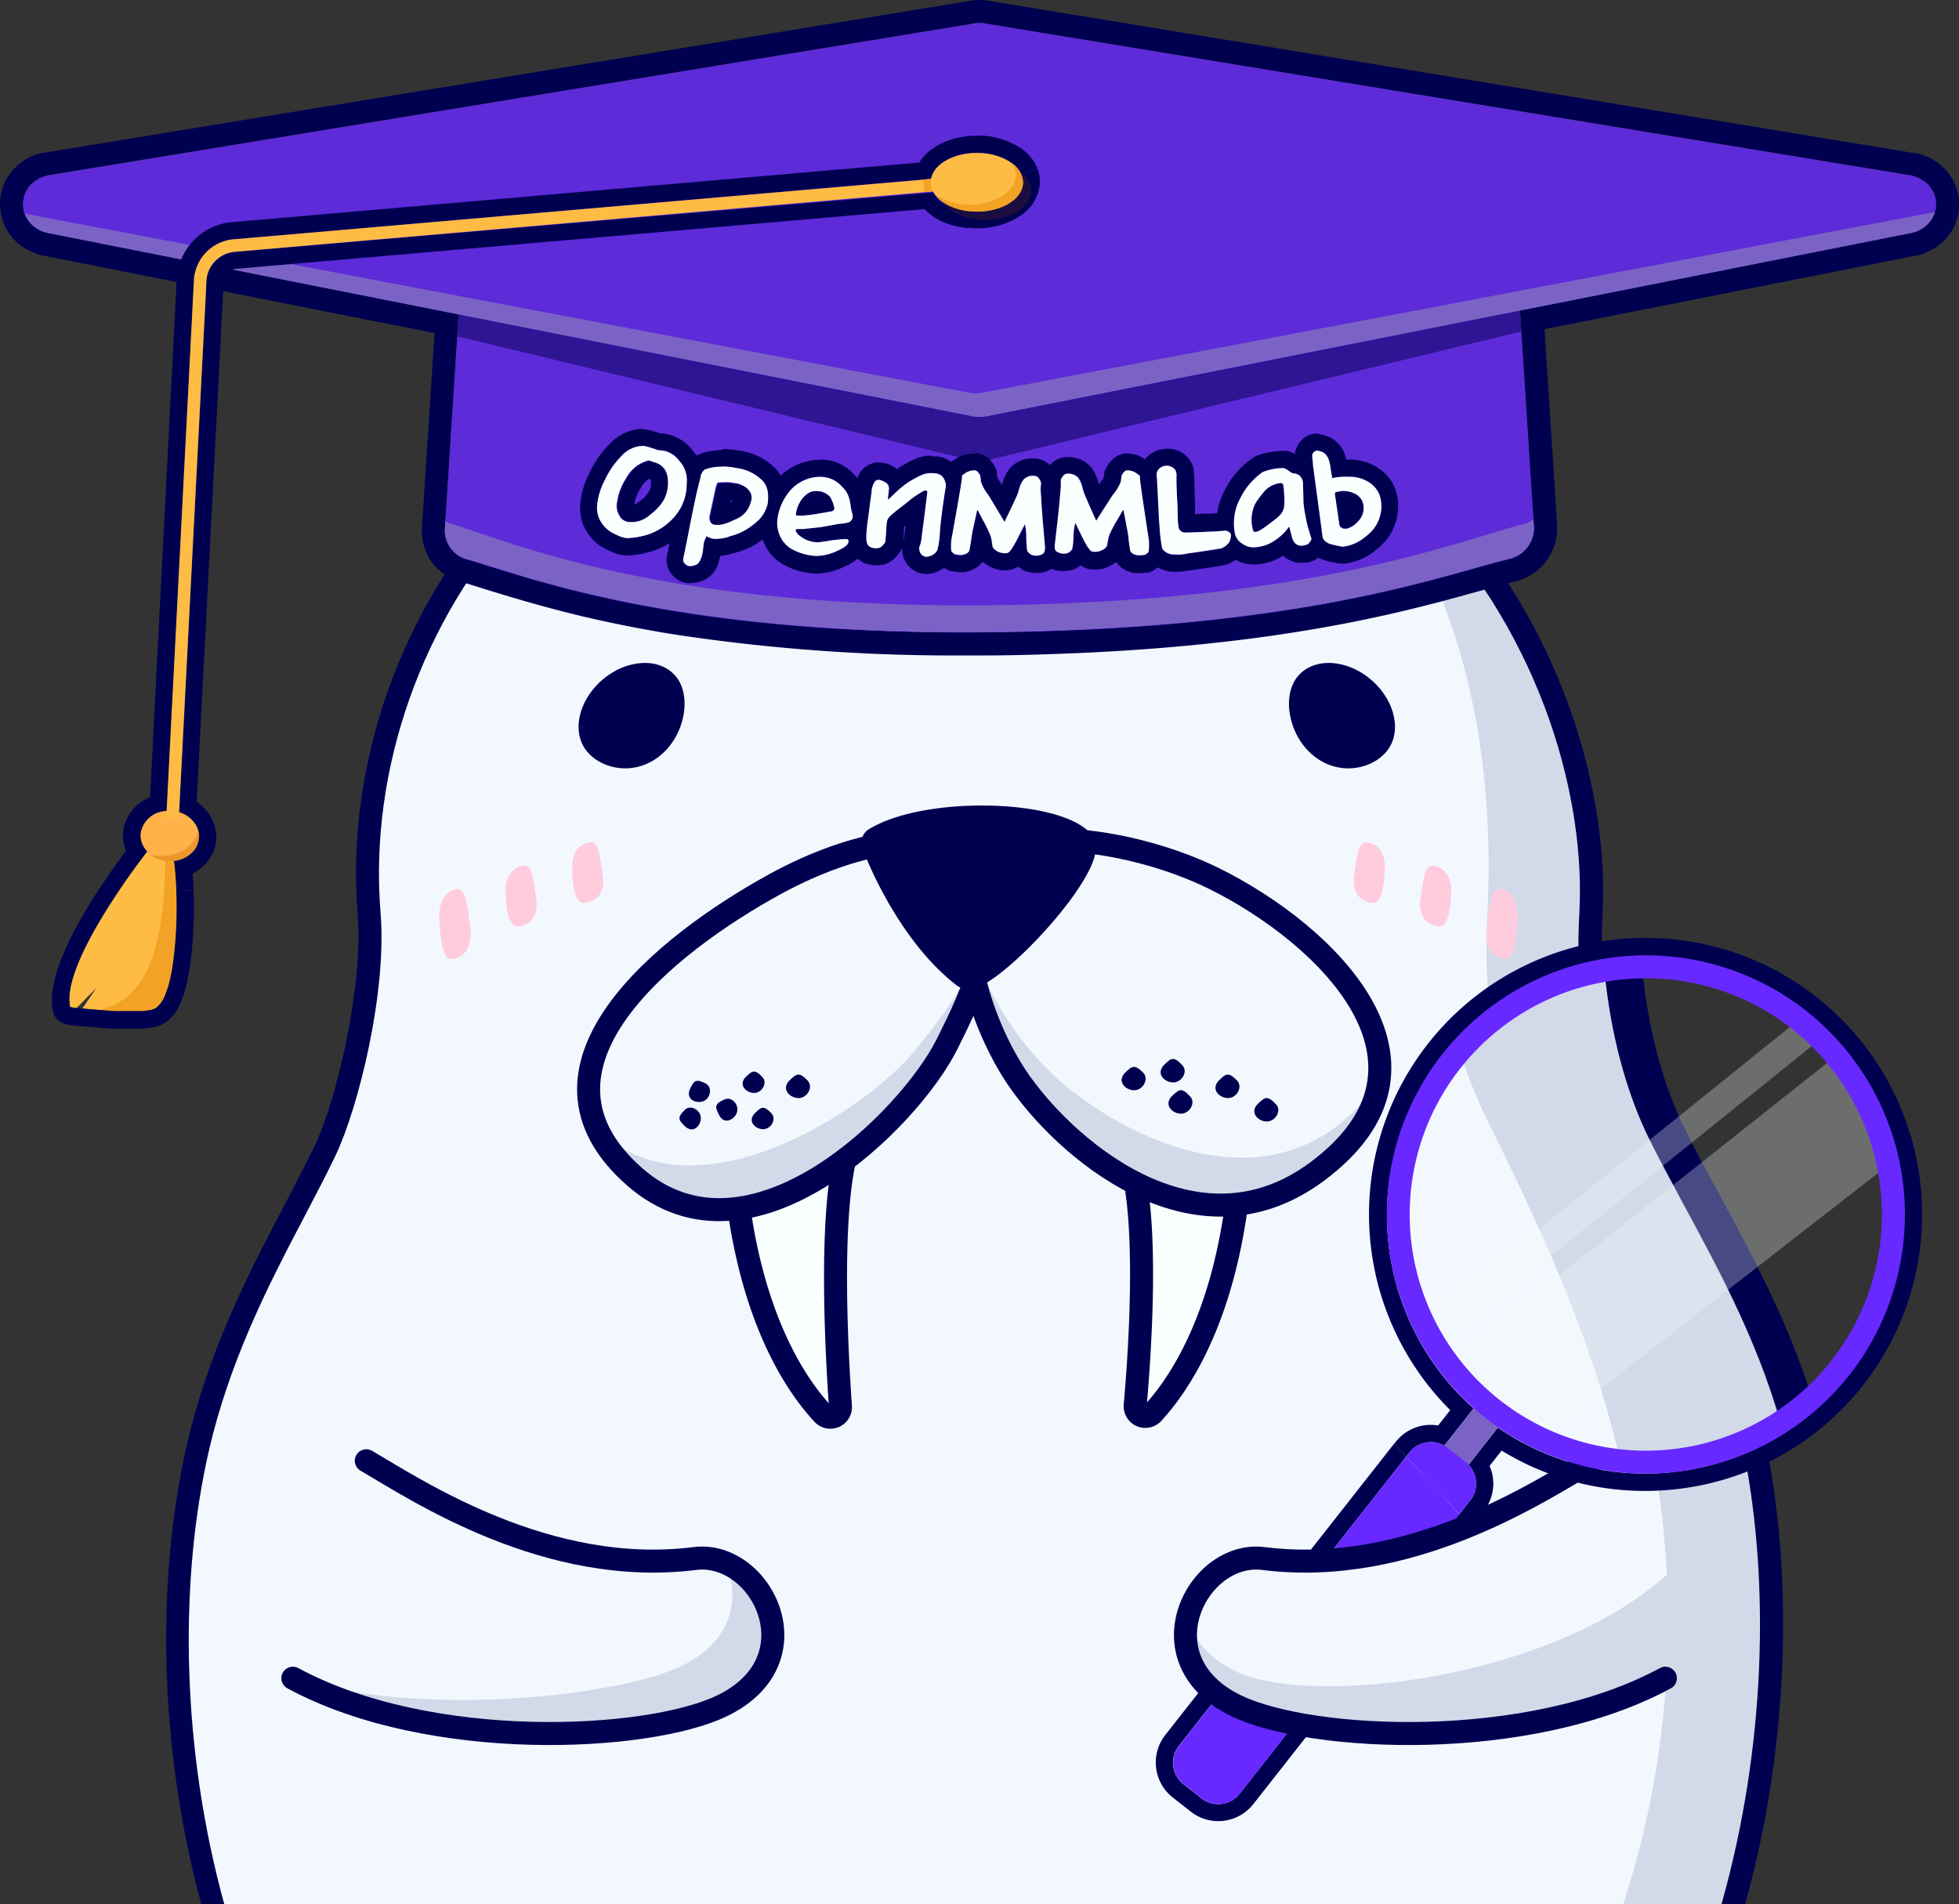<svg xmlns="http://www.w3.org/2000/svg" viewBox="0 0 340.61 331.12"><rect x="0" y="0" width="340.61" height="331.12" fill="#333333" stroke="none"/><defs><style>.cls-1{fill:#f3f8ff;}.cls-12,.cls-18,.cls-2{fill:#000051;}.cls-3{fill:#7b63c6;}.cls-4{fill:#6729ff;}.cls-18,.cls-5{opacity:0.5;}.cls-6{fill:#b2bcd3;}.cls-11,.cls-7{fill:none;stroke-width:4px;}.cls-11,.cls-12,.cls-7{stroke:#000051;stroke-linecap:round;}.cls-7{stroke-miterlimit:10;}.cls-8{fill:#f2f9f9;opacity:0.3;}.cls-9{fill:#fcd;}.cls-10{fill:#faffff;}.cls-11,.cls-12{stroke-linejoin:round;}.cls-12{stroke-width:3px;}.cls-13{fill:#ffbc45;}.cls-14{fill:#f2a325;}.cls-15{fill:#ffb14a;}.cls-16{fill:#ed962e;}.cls-17{fill:#5d2bd8;}.cls-19{fill:#1b0d3f;}</style></defs><g id="图层_2" data-name="图层 2"><g id="图层_5" data-name="图层 5"><path class="cls-1" d="M305.29,252.72c-4.13-21.25-15.44-38.56-21.92-52.31-4.5-9.57-7.71-24-6.76-41.79,2.18-40.63-31-103.33-106.22-103.33-78.73,0-109.73,60.09-106.22,103.46,1.11,13.67-4,33.7-7.64,41.31-6.87,14.32-17.87,31.32-22.63,53.86-4.64,22-4.38,50,3.06,77.2H301.37C309.11,303.55,309.63,275.06,305.29,252.72Z"/><path class="cls-2" d="M215.55,311.89a4.73,4.73,0,0,1-6.66.8l-3.13-2.46a4.75,4.75,0,0,1-.79-6.66l39.51-50.29L242.42,251l-39.81,50.68a7.74,7.74,0,0,0,1.3,10.87l3.13,2.46a7.75,7.75,0,0,0,10.87-1.3l37.87-48.21-2.06-2.23Z"/><polygon class="cls-3" points="247.25 256.29 245.33 258.74 249.56 262.07 250.95 260.3 247.25 256.29"/><path class="cls-4" d="M244.48,253.28,205,303.57a4.75,4.75,0,0,0,.79,6.66l3.13,2.46a4.74,4.74,0,0,0,6.66-.8l38.17-48.58Z"/><path class="cls-1" d="M276.8,254c-10,4.57-31.52,20.23-57.14,17-11.58-1.45-21.29,17.69-4.63,25.65,12.9,6.17,57.44,5.76,74.53-4.84C303.63,283.11,289.63,248.11,276.8,254Z"/><g class="cls-5"><path class="cls-6" d="M305.29,252.72c-4.13-21.25-15.44-38.56-21.92-52.31-4.5-9.57-7.71-24-6.76-41.79,1.75-32.68-19.35-79.63-66.83-96.76,42.42,17.13,50.58,64.08,48.83,96.76-.95,17.76,2.26,32.22,6.76,41.79,6.48,13.75,17.79,31.06,21.92,52.31a152,152,0,0,1,2.52,21.11c-20.72,18.55-62.26,22.84-74.78,16.85-5-2.4-7.64-5.82-8.54-9.39-1.31,5.39.68,11.64,8.54,15.39,12.9,6.17,57.44,5.76,74.53-4.84l.15-.11a155,155,0,0,1-7.5,39.39h19.16C309.11,303.55,309.63,275.06,305.29,252.72Z"/></g><path class="cls-2" d="M35.86,254.33c3.61-17.09,10.82-30.87,17.18-43,1.9-3.63,3.7-7.06,5.29-10.38,4-8.39,9-28.55,7.83-42.34-2-24.78,7.21-50.87,24.65-69.78,19-20.62,46.54-31.52,79.58-31.52,38.86,0,63.1,17,76.58,31.19,21.91,23.11,28.64,51.33,27.64,70-1.17,21.87,3.86,36.17,6.95,42.76,1.6,3.38,3.47,6.95,5.45,10.74,6.21,11.86,13.25,25.3,16.31,41.09,4.33,22.27,3.73,50.66-4,78h4.12c7.66-27.68,8.22-56.29,3.85-78.79-3.18-16.36-10.36-30.07-16.69-42.17-2-3.75-3.82-7.29-5.38-10.6-2.94-6.24-7.7-19.85-6.57-40.83,1-19.54-6-49-28.73-73-14-14.8-39.21-32.44-79.49-32.44-43.19,0-68.71,17.84-82.52,32.81C69.69,105.82,60.08,133,62.18,158.91c1,12.93-3.72,32.5-7.45,40.29-1.57,3.25-3.35,6.65-5.23,10.26C43,221.84,35.67,235.87,32,253.51c-4.65,22-4.42,50.2,3,77.61H39C31.55,304.06,31.26,276.12,35.86,254.33Z"/><path class="cls-1" d="M280.91,164.47a47,47,0,0,0-26.09,16.11,44.13,44.13,0,0,0-9.7,33.51,44.81,44.81,0,0,0,17.62,30.33,48.36,48.36,0,0,0,49.75,5.05c-5.43-21.16-17-38.63-23.86-52.71C284.75,188.8,281.72,177.79,280.91,164.47Z"/><g class="cls-5"><path class="cls-6" d="M280.91,164.47c-7.09,1.63-22.53,7.91-28.28,12.64,1.38,9.08,5.51,16.69,8.41,22.65,7.35,15.1,16.78,35.1,21.59,58.35,6.73-.17,23.75-5.75,29.86-8.64-5.43-21.16-17-38.63-23.86-52.71C284.75,188.8,281.72,177.79,280.91,164.47Z"/></g><path class="cls-2" d="M292.7,195.82c-2.67-5.48-6.63-16.09-7.52-31.81-1.52.27-5,.62-6.52,1,1,16,5.13,27,7.9,32.65,1.82,3.75,4,7.7,6.23,11.89,6.46,11.94,13.69,25.34,17.59,40.82,1.43-.6,4.83-1.26,6.2-2-4.07-15.58-11.28-28.94-17.74-40.87C296.6,203.39,294.48,199.48,292.7,195.82Z"/><path class="cls-1" d="M63.69,254c6.94,2.11,28.94,21.11,57.13,17,11.56-1.67,21.29,17.69,4.64,25.65-12.9,6.17-56.35,6.72-74.54-4.84C35.63,282.11,50,249.82,63.69,254Z"/><g class="cls-5"><path class="cls-6" d="M126.12,271.71c2.65,5.87,1.44,13.62-7.66,18-11.56,5.53-47.87,9.16-68.38,1.55.28.2.54.42.84.61,18.19,11.56,61.64,11,74.54,4.84C139.45,290,134.81,275.25,126.12,271.71Z"/></g><path class="cls-7" d="M63.69,254c8.94,5.23,31.51,20.23,57.13,17,11.59-1.45,21.29,17.69,4.64,25.65-12.9,6.17-50.67,8.08-74.54-4.84"/><path class="cls-7" d="M276.8,254c-8.95,5.23-31.52,20.23-57.14,17-11.58-1.45-21.29,17.69-4.63,25.65,12.9,6.17,50.66,8.08,74.53-4.84"/><path class="cls-2" d="M315.83,173.37a48.08,48.08,0,0,0-63.68,71.83l-2.1,2.67a8.15,8.15,0,0,0-1.71-.1,7.74,7.74,0,0,0-5.66,2.94l-.26.33,2.06,2.24.56-.72a4.76,4.76,0,0,1,6.07-1.18l5.1-6.49a44.9,44.9,0,1,1,4.23,3.33l-5.1,6.49a4.73,4.73,0,0,1,.29,6.17l-1.91,2.43,2.06,2.23,2.21-2.81a7.65,7.65,0,0,0,1-7.83l2.1-2.67a47.53,47.53,0,0,0,27.57,6.94,48.06,48.06,0,0,0,27.15-85.8Z"/><polygon class="cls-3" points="262.04 246.19 257.8 242.86 247.25 256.29 250.95 260.3 262.04 246.19"/><path class="cls-4" d="M255.63,260.88a4.74,4.74,0,0,0-.8-6.66l-3.13-2.46a4.75,4.75,0,0,0-6.66.8l-.56.72,9.24,10Z"/><path class="cls-8" d="M312.76,177.32,247.35,230a43,43,0,0,0,11.45,14.5l.06-.05a42.68,42.68,0,0,1-7.78-11.1l65.41-52.65.29.24A43.21,43.21,0,0,0,312.76,177.32Z"/><path class="cls-8" d="M267,250.32l62.75-48.85c.1.07-6.31-14.6-6.21-14.53a44.69,44.69,0,0,0-4-3.59L252,236.91C254.66,242.37,261.21,249.21,267,250.32Z"/><path class="cls-4" d="M314,175.73a45.06,45.06,0,1,0,7.6,63.3A45.14,45.14,0,0,0,314,175.73Zm4.46,60.83a41.07,41.07,0,1,1-6.93-57.69A41.13,41.13,0,0,1,318.43,236.56Z"/><path class="cls-2" d="M115,131.2c-4.22,3.66-10,2.84-12.84-.42s-1.7-8.87,2.52-12.53,9.93-4,12.76-.72S119.24,127.54,115,131.2Z"/><path class="cls-2" d="M228.13,131.2c4.22,3.66,10,2.84,12.85-.42s1.7-8.87-2.52-12.53-9.93-4-12.76-.72S223.91,127.54,228.13,131.2Z"/><path class="cls-9" d="M81.72,161c.33,1.7.19,5.57-3.27,5.75-1.73.09-2-5.1-2.09-6.83-.19-3.82,1.77-5.3,3.2-5.37C81.29,154.47,81.38,159.31,81.72,161Z"/><path class="cls-9" d="M93.23,156.07c.33,1.47.15,4.82-3.31,5-1.73.09-2-4.39-2-5.89-.17-3.3,1.8-4.58,3.23-4.65C92.85,150.43,92.91,154.61,93.23,156.07Z"/><path class="cls-9" d="M104.79,152c.33,1.46.15,4.81-3.31,5-1.73.09-2-4.4-2-5.89-.17-3.3,1.8-4.59,3.23-4.66C104.41,146.38,104.47,150.56,104.79,152Z"/><path class="cls-9" d="M258.54,161c-.34,1.7-.19,5.57,3.27,5.75,1.73.09,2-5.1,2.08-6.83.2-3.82-1.76-5.3-3.19-5.37C259,154.47,258.87,159.31,258.54,161Z"/><path class="cls-9" d="M247,156.07c-.32,1.47-.14,4.82,3.32,5,1.73.09,1.95-4.39,2-5.89.17-3.3-1.8-4.58-3.23-4.65C247.41,150.43,247.35,154.61,247,156.07Z"/><path class="cls-9" d="M235.46,152c-.32,1.46-.14,4.81,3.32,5,1.73.09,1.95-4.4,2-5.89.17-3.3-1.8-4.59-3.23-4.66C235.85,146.38,235.79,150.56,235.46,152Z"/><path class="cls-10" d="M146.72,202.25c-2.39,11.49-1.24,33.12-.59,42.34a1.76,1.76,0,0,1-3,1.33c-4.45-4.76-12.07-15.75-14.84-37.14C128.25,208.78,147.71,197.46,146.72,202.25Z"/><path class="cls-11" d="M146.72,202.25c-2.39,11.49-1.24,33.12-.59,42.34a1.76,1.76,0,0,1-3,1.33c-4.45-4.76-12.07-15.75-14.84-37.14C128.25,208.78,147.71,197.46,146.72,202.25Z"/><path class="cls-10" d="M196.68,202.25c3,10.7,1.54,32.68.69,42.17a1.77,1.77,0,0,0,3,1.37c4.48-4.83,12-15.81,14.72-37C215.14,208.78,195.33,197.54,196.68,202.25Z"/><path class="cls-11" d="M196.68,202.25c3,10.7,1.54,32.68.69,42.17a1.77,1.77,0,0,0,3,1.37c4.48-4.83,12-15.81,14.72-37C215.14,208.78,195.33,197.54,196.68,202.25Z"/><path class="cls-1" d="M164.65,181.58c-6.48,13-34.16,40.67-54.28,23.07-21.71-19,5.42-40.54,24.43-50.94,13.57-7.42,28.87-10.42,33.92-3.35C175.51,159.86,168.72,173.43,164.65,181.58Z"/><g class="cls-5"><path class="cls-6" d="M168.72,150.36c-1.91-2.67-5.29-3.9-9.48-4,5.21.77,9.15,2.8,10.68,6.35,4.63,10.72-4.88,22.55-10.58,29.65-8.64,10.75-38.88,30.5-55.52,13.87a25,25,0,0,0,6.55,8.42c20.12,17.6,47.8-10.11,54.28-23.07C168.72,173.43,175.51,159.86,168.72,150.36Z"/></g><path class="cls-1" d="M176.63,187.11c8,12.1,31,32.55,52.41,16.58,25.06-18.66,1.54-41.26-17.87-50.89-13.85-6.88-35.18-9.75-39.95-2.48C164.82,160.08,170.11,177.22,176.63,187.11Z"/><g class="cls-5"><path class="cls-6" d="M237.29,191.19c-17.4,20.39-44.35,5.27-54.81-4.91-6.27-6.11-12.75-16.2-14.14-25.49-.21,9,3.74,19.42,8.29,26.32,8,12.1,31,32.55,52.41,16.58,6.79-5.05,10-10.4,10.71-15.69A38.62,38.62,0,0,1,237.29,191.19Z"/></g><path class="cls-7" d="M176.63,187.11c8,12.1,31,32.55,52.41,16.58,25.06-18.66,1.54-41.26-17.87-50.89-13.85-6.88-35.18-9.75-39.95-2.48C164.82,160.08,170.11,177.22,176.63,187.11Z"/><path class="cls-7" d="M164.65,181.58c-6.48,13-34.16,40.67-54.28,23.07-21.71-19,5.42-40.54,24.43-50.94,13.57-7.42,28.87-10.42,33.92-3.35C175.51,159.86,168.72,173.43,164.65,181.58Z"/><path class="cls-12" d="M167.2,170.11a2.12,2.12,0,0,0,2.18.26c6.87-3.16,22.2-20.68,19.31-24.23-4.6-5.66-27.66-6.28-36.83-.67a1.16,1.16,0,0,0-.52,1.36C152.47,150.24,158.15,163.13,167.2,170.11Z"/><path class="cls-2" d="M119.05,195.8c1.41,1.41,2.81,0,2.81-1.4S120,192,119.05,193C117.64,194.4,118.05,194.81,119.05,195.8Z"/><path class="cls-2" d="M125,193.83c.84,1.8,2.65.95,3.12-.37s-.89-2.88-2.17-2.28C124.11,192,124.36,192.55,125,193.83Z"/><path class="cls-2" d="M120,189.28c-.88,1.79.91,2.67,2.24,2.22s1.69-2.5.43-3.12C120.9,187.5,120.64,188,120,189.28Z"/><path class="cls-2" d="M129.73,187.2c-1.44,1.37-.07,2.81,1.34,2.85s2.45-1.76,1.48-2.78C131.18,185.83,130.76,186.23,129.73,187.2Z"/><path class="cls-2" d="M131.31,193.5c-1.45,1.37-.07,2.81,1.33,2.85s2.45-1.76,1.48-2.78C132.75,192.13,132.33,192.53,131.31,193.5Z"/><path class="cls-2" d="M137.33,187.81c-1.58,1.5-.08,3.09,1.47,3.13s2.68-1.93,1.62-3.05C138.92,186.31,138.45,186.75,137.33,187.81Z"/><path class="cls-2" d="M195.69,186.45c-1.59,1.51-.08,3.09,1.46,3.13s2.69-1.93,1.63-3.05C197.27,185,196.81,185.39,195.69,186.45Z"/><path class="cls-2" d="M203.83,190.52c-1.58,1.51-.08,3.09,1.46,3.13s2.69-1.92,1.63-3C205.42,189,205,189.46,203.83,190.52Z"/><path class="cls-2" d="M202.47,185.1c-1.58,1.5-.08,3.08,1.47,3.12s2.69-1.92,1.62-3C204.06,183.59,203.59,184,202.47,185.1Z"/><path class="cls-2" d="M212,187.81c-1.58,1.5-.08,3.09,1.47,3.13s2.68-1.93,1.62-3.05C213.56,186.31,213.09,186.75,212,187.81Z"/><path class="cls-2" d="M218.76,191.88c-1.59,1.51-.08,3.09,1.46,3.13s2.69-1.93,1.63-3C220.34,190.38,219.88,190.82,218.76,191.88Z"/><path class="cls-13" d="M29.93,147.72c-1.37-5.47-4.11,0-4.11,0s-15.34,19.42-13.68,27.37c0,0,0,.1,1.13.23l3.49-3.53-2.43,3.57c3.72.42,11,1.07,12.85-.18C31.3,172.35,31.3,153.2,29.93,147.72Z"/><path class="cls-14" d="M28.58,145.37c.17,2.71,1,20.46-5.49,27-1,1-2.28,2.25-6,3.29,3.81.33,8.64.52,10.06-.46,4.12-2.83,4.12-22,2.75-27.46C29.55,146.23,29.08,145.57,28.58,145.37Z"/><ellipse class="cls-15" cx="29.51" cy="145.35" rx="4.41" ry="5.14" transform="translate(-117.41 165.65) rotate(-86.39)"/><path class="cls-16" d="M34.48,144.38c-.52,2.7-3.46,4.65-6.92,4.43a8.21,8.21,0,0,1-1.43-.22,5.55,5.55,0,0,0,3.11,1.16c2.83.18,5.25-1.64,5.4-4.07A3.78,3.78,0,0,0,34.48,144.38Z"/><path class="cls-2" d="M170.31,4a6.56,6.56,0,0,1,1.47.17L332.28,30.5c3.52.81,4.89,3.83,4.14,6.37h0c-.06.18-.13.36-.2.54l-.06.12a4.74,4.74,0,0,1-.26.5l-.09.13a4.5,4.5,0,0,1-.55.69,2.2,2.2,0,0,1-.26.27l-.28.23c-.13.1-.26.2-.4.29l-.3.18a4.39,4.39,0,0,1-.53.27l-.28.12a5.31,5.31,0,0,1-.93.29L264.27,54l2.44,37.73v0h0a5.52,5.52,0,0,1-4.16,5.42c-5.4,1.3-13.09,3.84-24.63,6.31l-2.54.53c-3.45.7-7.23,1.39-11.38,2-2.07.32-4.23.64-6.48.93-7.9,1.05-17,1.91-27.37,2.44l-4.7.21c-4.59.18-9.42.29-14.52.33h-3.05a316.35,316.35,0,0,1-49.58-3.54c-3.08-.49-6-1-8.66-1.54q-2.69-.54-5.13-1.09l-2.38-.54c-10.06-2.39-16.75-4.78-21.09-6a4,4,0,0,1-.79-.3,4.57,4.57,0,0,1-.71-.42,4.91,4.91,0,0,1-1.17-1.15,5.13,5.13,0,0,1-.44-.7,5.38,5.38,0,0,1-.59-2.46h0l.09-1.52,2.31-36L8.34,40.51h0a5.37,5.37,0,0,1-.91-.29l-.26-.1c-.2-.09-.39-.19-.58-.29l-.23-.14a5.13,5.13,0,0,1-.65-.47l-.11-.11a6,6,0,0,1-.43-.45L5,38.42,4.72,38c0-.09-.11-.17-.15-.26a4.34,4.34,0,0,1-.28-.62c-.94-2.6.41-5.81,4.05-6.65L168.84,4.17A6.7,6.7,0,0,1,170.31,4m0-4a10.43,10.43,0,0,0-2.23.24L7.69,26.55l-.13,0-.12,0a9.52,9.52,0,0,0-6.37,4.67,8.91,8.91,0,0,0-.54,7.25A8.39,8.39,0,0,0,1,39.64c.08.15.16.29.25.43s.33.52.5.75l.34.42a8.19,8.19,0,0,0,.7.75l.27.24a7.9,7.9,0,0,0,1.13.84l.35.21a10.36,10.36,0,0,0,1,.5L6,44a11.26,11.26,0,0,0,1.44.45H7.5l.06,0,68,13.47L73.44,90.44,73.34,92v.26a9.4,9.4,0,0,0,1,4.29,9.8,9.8,0,0,0,.76,1.24,9,9,0,0,0,2.09,2,9.28,9.28,0,0,0,1.29.76,9.13,9.13,0,0,0,1.43.54c1.18.34,2.57.77,4.18,1.28,4.11,1.28,9.74,3,17.08,4.78l2.43.56c1.72.38,3.47.75,5.22,1.1,2.87.57,5.83,1.1,8.82,1.57a323.64,323.64,0,0,0,50.2,3.59H171c5,0,9.89-.15,14.64-.34,1.61-.06,3.2-.13,4.75-.21,9.71-.49,19-1.32,27.69-2.46,2.21-.29,4.42-.61,6.58-.95,3.92-.61,7.81-1.3,11.56-2.06l2.57-.54c7.73-1.65,13.69-3.32,18.49-4.65,2.4-.68,4.48-1.25,6.25-1.68a9.51,9.51,0,0,0,7.22-9.31V91.5l-2.21-34.26,64.57-12.8.07,0h.06a10.29,10.29,0,0,0,1.47-.46l.42-.18c.36-.16.65-.31.93-.46s.34-.2.5-.31.45-.31.7-.51l0,0,.44-.36c.17-.16.3-.3.44-.45l0,0a8.65,8.65,0,0,0,1-1.21l.19-.29a7.93,7.93,0,0,0,.47-.88c0-.09.08-.17.11-.26a9.05,9.05,0,0,0,.35-1,8.88,8.88,0,0,0-.84-7,9.56,9.56,0,0,0-6.22-4.43l-.13,0-.13,0L172.54.24A10.43,10.43,0,0,0,170.31,0Z"/><path class="cls-17" d="M266.71,91.77a5.53,5.53,0,0,1-4.16,5.42c-12.35,3-36.63,12.38-91.62,12.78-54.26.39-79.21-9.67-89.89-12.72a5.19,5.19,0,0,1-3.7-5l2.91-45.57H263.79Z"/><path class="cls-3" d="M265.34,91c-12.74,3.33-37.76,13.8-94.44,14.25C115,105.64,89.25,94.42,78.25,91a5.4,5.4,0,0,1-.82-.33l-.09,1.52a5.19,5.19,0,0,0,3.7,5c10.68,3,35.63,13.11,89.89,12.72,55-.4,79.27-9.79,91.62-12.78a5.53,5.53,0,0,0,4.16-5.42l-.09-1.36A5.21,5.21,0,0,1,265.34,91Z"/><path class="cls-18" d="M264.5,57.64l-.71-11H80.25l-.76,11.84L168.84,80a6.35,6.35,0,0,0,2.94,0Z"/><path class="cls-17" d="M8.34,40.51l160.5,31.82a6.63,6.63,0,0,0,2.94,0l160.5-31.82c5.8-1.34,5.8-8.67,0-10L171.78,4.17a6.35,6.35,0,0,0-2.94,0L8.34,30.5C2.55,31.84,2.55,39.17,8.34,40.51Z"/><path class="cls-3" d="M171.16,68.21a6.92,6.92,0,0,1-3.07,0L4.29,37.15a5.38,5.38,0,0,0,4.05,3.36l160.5,31.82a6.63,6.63,0,0,0,2.94,0l160.5-31.82a5.34,5.34,0,0,0,4.14-3.64Z"/><path class="cls-2" d="M169.84,26.6a10.41,10.41,0,0,1,6,1.75h0l.4.32.05,0c.12.1.22.2.33.31l.08.08.25.3a1.13,1.13,0,0,1,.1.13c.07.09.13.19.19.28l.1.17c.05.09.1.18.14.27a2,2,0,0,1,.09.22l.09.24a2.46,2.46,0,0,1,.07.29c0,.06,0,.12,0,.19a4,4,0,0,1,0,.49,4.43,4.43,0,0,1-2.35,3.61A9.32,9.32,0,0,1,173,36.39c-.24.07-.49.12-.74.17a12.16,12.16,0,0,1-2.38.23h0c-.36,0-.71,0-1.06,0l-.26,0c-.32,0-.64-.08-.95-.14h-.07c-.33-.07-.65-.15-1-.24l-.18,0c-.3-.1-.59-.2-.86-.31l0,0a7.57,7.57,0,0,1-.86-.41l-.06,0a5.68,5.68,0,0,1-2.31-2.24L40.63,43.81a5.36,5.36,0,0,0-4.73,5.06l-4.75,92.35a4.84,4.84,0,0,1,3.33,3.16h0c.05.2.1.39.13.59a3.26,3.26,0,0,1,0,.7h0a4.56,4.56,0,0,1-.51,1.69,3.92,3.92,0,0,1-.52.71,5.26,5.26,0,0,1-3.32,1.65c0,.17.05.35.07.54s.07.64.1,1c.11,1.09.19,2.32.23,3.63V155a75.72,75.72,0,0,1-.48,11.74c-.09.68-.19,1.34-.3,2a26.61,26.61,0,0,1-.6,2.64,14.83,14.83,0,0,1-.5,1.47,5.23,5.23,0,0,1-1.64,2.41,2.12,2.12,0,0,1-.37.2l-.13.05-.33.11-.18,0a2.71,2.71,0,0,1-.41.09l-.17,0a6,6,0,0,1-.63.09l-.18,0-.53,0-.3,0-.46,0H21.58l-.49,0h-.34l-.55,0H20c-2.06-.11-6.68-.52-6.68-.52-1.11-.13-1.13-.23-1.13-.23-1.53-7.34,11.39-24.41,13.41-27a4.08,4.08,0,0,1-1.17-3A4.67,4.67,0,0,1,29,141l4.74-92.22a7.57,7.57,0,0,1,6.7-7.13L161.88,31.1c.47-2.54,3.85-4.5,8-4.5M34.48,144.38h0M169.84,23.6c-4.46,0-8.28,1.86-10,4.66L40.15,38.65h-.09a10.55,10.55,0,0,0-9.34,10l-4.63,90a7.28,7.28,0,0,0-4.7,6.24,6.69,6.69,0,0,0,.52,3.06c-5.17,6.9-14.22,20.3-12.72,27.75.42,2.26,2.65,2.52,3.73,2.65H13c.19,0,4.7.42,6.8.52l.26,0,.58,0h.43l.45,0h2l.55,0,.34,0,.62-.05.22,0c.28,0,.54-.06.8-.11l.19,0,.61-.13.28-.08a4.76,4.76,0,0,0,.57-.19l.26-.1a4.29,4.29,0,0,0,.88-.48,7.85,7.85,0,0,0,2.72-3.76,15.9,15.9,0,0,0,.6-1.77,28.55,28.55,0,0,0,.67-2.93c.12-.66.23-1.37.32-2.11a78.65,78.65,0,0,0,.51-12.24l-3,0,3-.11c0-1-.09-2-.16-2.92a7.74,7.74,0,0,0,2.32-1.77,7,7,0,0,0,.88-1.22,6.8,6.8,0,0,0,.69-1.7,7.31,7.31,0,0,0,.21-1.14l0-.3,0-.17a6.92,6.92,0,0,0-.07-1,7.42,7.42,0,0,0-3.34-5.16L38.89,49a2.36,2.36,0,0,1,2-2.24l119.87-10.4A9.72,9.72,0,0,0,163,38.11l.1.06c.37.2.76.39,1.14.55l.06,0,0,0c.34.14.69.26,1.07.38l.23.07a11.09,11.09,0,0,0,1.24.3l.06,0h.07c.35.06.72.11,1.14.16l.33,0c.44,0,.83.06,1.2.06h.12a15.31,15.31,0,0,0,3-.28l.94-.22a12.36,12.36,0,0,0,3.37-1.46,7.37,7.37,0,0,0,3.74-6.14,7.43,7.43,0,0,0-.07-.94c0-.13-.05-.26-.08-.39a5.18,5.18,0,0,0-.14-.53,2.75,2.75,0,0,0-.14-.4l-2.81,1.05,2.79-1.11-.15-.37-.24-.46h0l0,0c0-.09-.1-.19-.16-.28s-.2-.3-.31-.46l-.17-.22-.4-.47-.12-.12c-.17-.17-.33-.33-.5-.48l0,0-.07-.05a7.12,7.12,0,0,0-.57-.46l-.07-.05h0a13.31,13.31,0,0,0-7.73-2.27Z"/><path class="cls-13" d="M31.08,142.46l-2.18-.11,4.81-93.59a7.57,7.57,0,0,1,6.7-7.13l127.15-11,.19,2.17-127.12,11a5.36,5.36,0,0,0-4.73,5.06Z"/><ellipse class="cls-19" cx="171.29" cy="33.15" rx="8.01" ry="5.1"/><polygon class="cls-14" points="160.69 33.39 167.75 32.78 167.56 30.61 160.47 31.22 160.69 33.39"/><ellipse class="cls-13" cx="169.84" cy="31.69" rx="8.01" ry="5.1"/><path class="cls-14" d="M175.88,28.35a3.63,3.63,0,0,1,.72,2.11c0,2.82-3.58,5.1-8,5.1a10.34,10.34,0,0,1-6-1.76c1.26,1.77,4,3,7.29,3,4.42,0,8-2.28,8-5.1A4.25,4.25,0,0,0,175.88,28.35Z"/><path class="cls-2" d="M111.66,77.52h.1a5.59,5.59,0,0,1,1.25.28l1,.31a1.69,1.69,0,0,0,.66.18h0a4.41,4.41,0,0,1,3.39,1.79,5,5,0,0,1,1.37,3.42l-.06,1.23a8.39,8.39,0,0,1-1.82,4.76,10.46,10.46,0,0,1-5,3.48,11,11,0,0,1-1.14.29,11.79,11.79,0,0,1-2.45.3,5.1,5.1,0,0,1-1.79-.58,6,6,0,0,1-1.6-.95,4.92,4.92,0,0,1-1.68-4.52,12.13,12.13,0,0,1,1.32-4.08,14.76,14.76,0,0,1,2.84-4.1,5.33,5.33,0,0,1,3.64-1.82m-2,13.26h.7a5.1,5.1,0,0,0,2.78-1.33,8.54,8.54,0,0,0,2.34-2.56,6.18,6.18,0,0,0,.69-2.5c.14-2.24-.69-3.59-2.51-4a5.34,5.34,0,0,0-.83-.28h0a6.07,6.07,0,0,0-3.91,3.07,10.44,10.44,0,0,0-1.65,4.61,3.2,3.2,0,0,0,.41,1.81,2.07,2.07,0,0,0,1.83,1.22h.16m2-16.26h0a8.18,8.18,0,0,0-5.74,2.69,17.53,17.53,0,0,0-3.43,4.92,14.91,14.91,0,0,0-1.61,5.1,8.66,8.66,0,0,0,.27,3.35v.06a8.55,8.55,0,0,0,2.29,3.56,8.84,8.84,0,0,0,2.42,1.51,7.59,7.59,0,0,0,3,.86H109A15.13,15.13,0,0,0,112,96.2a13.57,13.57,0,0,0,1.39-.36,13.34,13.34,0,0,0,6.49-4.5,11.33,11.33,0,0,0,2.45-6.45v0l.06-1.17a7.88,7.88,0,0,0-2.06-5.5,7.4,7.4,0,0,0-5.33-2.86l-.15,0-1-.31h-.07a8,8,0,0,0-2-.4Zm-1.42,13.22a7.57,7.57,0,0,1,1.18-3,4,4,0,0,1,1.38-1.49l.09,0a.6.6,0,0,1,.18.06,2.46,2.46,0,0,1,.06.88,3.05,3.05,0,0,1-.35,1.29,5.61,5.61,0,0,1-1.53,1.6,6.26,6.26,0,0,1-1,.66Z"/><path class="cls-2" d="M125.52,81.11a15.5,15.5,0,0,1,2.5.27A7.68,7.68,0,0,1,132,83.07c1.51,1.12,1.72,2.66,1.47,4.59a6,6,0,0,1-1.53,2.74A14,14,0,0,1,130,91.92a14.28,14.28,0,0,1-5.45,1.81,3.15,3.15,0,0,1-.53,0,6.43,6.43,0,0,1-1.21-.43,4.77,4.77,0,0,0-.47,1.13c-.07.54-.11.89-.11.89h0a6.84,6.84,0,0,1-.24,1.42c-.26.88-.62,1.37-1,1.51a5.4,5.4,0,0,1-1,.25h0a1.41,1.41,0,0,1-1.11-.76c-.16-.28,0-.86.2-1.76,1.18-5.53,1.89-9.18,2.35-11l.48-1.93a2.09,2.09,0,0,1,.73-1.33,7.54,7.54,0,0,1,2.27-.48,3.77,3.77,0,0,1,.73-.06m-.74,10.13a6.91,6.91,0,0,0,3-.94,4.32,4.32,0,0,0,2.73-3,2,2,0,0,0-.32-2,3,3,0,0,0-1.75-1.08s.46,0,.21,0l-.43-.11c-.81-.13-1.35-.21-1.64-.22h-.37c-.4,0-.9,0-1.5.07-.16.45-.28.76-.32.93q-.53,2.5-1.07,5a1.49,1.49,0,0,0,.11.71.89.89,0,0,0,.67.68,5.21,5.21,0,0,0,.67.06m-2.55,4h0m3.28-17.16h0a6.22,6.22,0,0,0-1.19.1,8.73,8.73,0,0,0-3.28.82l0,0,0,0a4.81,4.81,0,0,0-2.08,3.17l-.48,1.93c-.3,1.2-.69,3.06-1.22,5.63-.33,1.56-.7,3.39-1.15,5.49v.07c0,.19-.07.37-.1.53a4.31,4.31,0,0,0,.23,3.25l0,0,0,0a4.42,4.42,0,0,0,3.17,2.17l.25,0h.3a6.39,6.39,0,0,0,1.94-.39,4.75,4.75,0,0,0,3-3.52,8.43,8.43,0,0,0,.2-.83,12.9,12.9,0,0,0,2.61-.56l.2-.06a12.51,12.51,0,0,0,3.82-1.7,17.49,17.49,0,0,0,2.26-1.8l.12-.11.11-.13a9,9,0,0,0,2.2-4.13v-.17c.16-1.22.64-4.94-2.65-7.39a10.51,10.51,0,0,0-5.25-2.24,18.32,18.32,0,0,0-3-.31Zm1.39,9.27L127,87l.37.06a1.93,1.93,0,0,1-.46.36Zm-4.67,4.89Z"/><path class="cls-2" d="M161.83,82.29c.29,0,.54,0,.75,0a1.85,1.85,0,0,1,1.52.88,2.38,2.38,0,0,1,.36,1.39c0,.06-.14.78-.44,2.89s-.47,3.62-.55,4.56c0,.45-.07.9-.1,1.35a10.82,10.82,0,0,1-.38,2.25,1.45,1.45,0,0,1-.55.67,2.43,2.43,0,0,1-1.36.51,1.18,1.18,0,0,1-1-.59,1.54,1.54,0,0,1-.24-1,2.15,2.15,0,0,1,.13-.52,6.21,6.21,0,0,0,.25-1.31q.53-4,1-7.94a.44.44,0,0,0-.36-.17.79.79,0,0,0-.29.06,18,18,0,0,0-2.26,1.49c-1.22,1.05-2.93,2.18-3.81,3.16-.45.51-.37,1.58-.44,2.29s-.06,1.27-.19,2a3.17,3.17,0,0,1-.47.59,1.32,1.32,0,0,1-.9.44h-.1a2.24,2.24,0,0,1-1.16-.25c-.4-.23-.6-.74-.61-1.59,0-.62.08-1.4.17-2.34l.75-5.6a3.06,3.06,0,0,1,.22-1.11c.22-.61.43-1,1-1h.1a3.13,3.13,0,0,1,1,.39,1.32,1.32,0,0,1,.65.66c.1.24.1.5-.08,1.9,0,.18,0,.35,0,.52.71-.68,1.27-1.22,1.68-1.6a15.64,15.64,0,0,1,2-1.55,19.93,19.93,0,0,1,2.17-1.16,3.81,3.81,0,0,1,1.57-.33m0-3a6.76,6.76,0,0,0-2.79.59,23.34,23.34,0,0,0-2.55,1.36c-.18.11-.36.23-.55.37a5.46,5.46,0,0,0-.59-.38,5.91,5.91,0,0,0-2.24-.77h-.33a3.91,3.91,0,0,0-3.79,3,6.39,6.39,0,0,0-.38,1.76l-.74,5.57v.11c-.08.82-.14,1.63-.19,2.48v.17a4.46,4.46,0,0,0,2.13,4.18l.58.33h.19a5.75,5.75,0,0,0,1.85.3h.12a4.27,4.27,0,0,0,3-1.25l.06-.06.06-.07a5.72,5.72,0,0,0,.93-1.23l.22-.41.08-.45a10.72,10.72,0,0,0,.18-1.59c0-.2,0-.4.05-.62s0-.48,0-.74a1.85,1.85,0,0,0,0-.24l.32-.27L157.25,93a4.84,4.84,0,0,1-.12.73,4.89,4.89,0,0,0-.28,1.24,4.61,4.61,0,0,0,.68,2.84,4.17,4.17,0,0,0,3.38,2h.33a5.42,5.42,0,0,0,3-1.14,4.24,4.24,0,0,0,1.59-2.17,12.94,12.94,0,0,0,.5-2.88l0-.67.05-.69c.06-.66.19-2,.53-4.37.23-1.59.35-2.37.4-2.67s.06-.37.06-.4a5.3,5.3,0,0,0-.78-3.17l0,0,0-.06a4.85,4.85,0,0,0-3.86-2.23h-.14c-.23,0-.49,0-.77,0Z"/><path class="cls-2" d="M142.61,82.92h.19a4.92,4.92,0,0,1,3.61,1.72c1.26,1.19,1.36,2.43,1.57,3.84.05.22.1.44.16.66a4.48,4.48,0,0,1,.13.58,1.12,1.12,0,0,1-.75,1.12,7.08,7.08,0,0,1-1.59.24l-3.28.59s-2.86.31-3.08.32l-.45,0h-.53a.23.23,0,0,0-.24.26c.1.42.5.83,1.19,1.26a5.07,5.07,0,0,0,2.57.79h0c.2,0,.91-.1,2.1-.29a27.54,27.54,0,0,1,3-.28h0c.32.15.25.31.24.52-.08.66-1.16,1.2-2.37,1.73a8.84,8.84,0,0,1-3.08.69H142a9.7,9.7,0,0,1-4.11-1.09,4.86,4.86,0,0,1-2.21-2.33,5.62,5.62,0,0,1-.51-2.79,9.5,9.5,0,0,1,2.16-5.09,6.93,6.93,0,0,1,5.31-2.48m-3.85,6.75.35,0,.36,0h0a26.54,26.54,0,0,0,2.86-.37l2.21-.38a.55.55,0,0,0,.47-.69,7.66,7.66,0,0,0-.66-1.71,3.1,3.1,0,0,0-2.5-1.07h-.13c-.79,0-1.39.29-2.29,1.34a5.47,5.47,0,0,0-1.1,2.81.67.67,0,0,0,.39.14h0m3.85-9.75h0a9.91,9.91,0,0,0-7.68,3.64,12.63,12.63,0,0,0-2.79,6.71,8.66,8.66,0,0,0,.79,4.27,7.78,7.78,0,0,0,3.57,3.74,12.76,12.76,0,0,0,5.41,1.42h.16a11.88,11.88,0,0,0,4.31-1c1.51-.67,3.81-1.69,4.12-4.09V94.4a3.46,3.46,0,0,0-.34-1.82,4.21,4.21,0,0,0,1.09-2.68,3.91,3.91,0,0,0-.16-1.25l-.06-.22-.12-.51,0-.15a8.24,8.24,0,0,0-2.44-5.31,7.87,7.87,0,0,0-5.57-2.54Z"/><path class="cls-2" d="M169.4,81.81h.1a.92.92,0,0,1,.6.4,1.83,1.83,0,0,1,.33.51c.07.75.15.72.11,1a7.33,7.33,0,0,0,1.33,2.41c1.26,2.1,2.2,3.65,2.78,4.65.86-1.75,1.47-3,1.84-3.87a9.52,9.52,0,0,0,.72-1.89,4.54,4.54,0,0,1,.78-1.63,2.21,2.21,0,0,1,1.7-.62h.23a1,1,0,0,1,.79.57,1.27,1.27,0,0,1,.29.84,7.44,7.44,0,0,0-.06,1.1c.14,2.27.3,4.6.52,7,.15,1.93.25,2.9.25,2.9h0a4.67,4.67,0,0,1-.08.71.91.91,0,0,1-.57.58,1.92,1.92,0,0,1-.84.19,3,3,0,0,1-.9-.15c-.44-.29-.69-.56-.74-.81a17.76,17.76,0,0,1-.14-2.32,8.94,8.94,0,0,0-.25-2.16c-.5,1-1,2-1.54,3-.7,1.3-1.23,2-1.58,2a1.75,1.75,0,0,1-.4,0,2.8,2.8,0,0,1-1.69-.63,1,1,0,0,1-.44-.76,15.43,15.43,0,0,0-.28-1.57,24.64,24.64,0,0,0-1.47-3l-.55-1.07c-.14-.3-.25-.45-.34-.45h0c-.2.91-.39,1.82-.59,2.73a21,21,0,0,0-.44,2.43c-.09.57-.19,1.13-.29,1.7,0,.3-.4.83-1.46,1-.54,0-.9-.09-1.06-.12a1.68,1.68,0,0,1-.65-.55,8.56,8.56,0,0,1,.08-2.39s1.8-10,1.78-10.43.07-.33.32-.55a2.81,2.81,0,0,1,1.23-.62,3.89,3.89,0,0,1,.59-.06m0-3a6.37,6.37,0,0,0-1.08.1h-.06A5.64,5.64,0,0,0,165.85,80a3.21,3.21,0,0,0-1.59,2.86c-.11.83-.79,4.77-1.27,7.45h-.18l-.31,2.79c-.29,2.39-.28,3.55.55,4.59a4.61,4.61,0,0,0,1.81,1.45l.31.13.33.06a13,13,0,0,0,1.4.16l.27,0,.28,0a4.77,4.77,0,0,0,3.4-1.81,4.47,4.47,0,0,0,.41.32,5.83,5.83,0,0,0,3.41,1.17,4.76,4.76,0,0,0,.84-.07,3.43,3.43,0,0,0,1.5-.59,6.06,6.06,0,0,0,.68.49l.34.22.39.13a6,6,0,0,0,1.8.29,4.87,4.87,0,0,0,2.08-.46,3.89,3.89,0,0,0,2.17-2.34l.07-.19,0-.2a8.94,8.94,0,0,0,.13-1.15l.15-3.4-.42,0c-.23-2.58-.39-5-.5-6.83,0-.13,0-.32,0-.57a4.08,4.08,0,0,0-.76-2.84,3.92,3.92,0,0,0-3.14-1.94h-.39a5.14,5.14,0,0,0-3.88,1.56,7.1,7.1,0,0,0-1.46,2.81l-.06.2-.47-.7c-.1-.15-.22-.32-.29-.44s0-.28-.07-.41,0-.15-.05-.36l0-.37-.12-.36a4.92,4.92,0,0,0-.82-1.38,3.82,3.82,0,0,0-2.72-1.49Z"/><path class="cls-2" d="M196,81.82a3.2,3.2,0,0,1,.64.09,2.84,2.84,0,0,1,1.22.66c.25.23.34,0,.31.56s1.51,10.48,1.51,10.48h0a8.67,8.67,0,0,1,0,2.39,1.68,1.68,0,0,1-.67.53c-.16,0-.53.06-1.07.08-1.06-.16-1.41-.7-1.43-1l-.24-1.7c0-.55-.17-1.37-.37-2.45-.17-.91-.35-1.83-.52-2.74h0c-.1,0-.2.14-.36.44l-.57,1a23.19,23.19,0,0,0-1.56,2.93,13.56,13.56,0,0,0-.32,1.56,1,1,0,0,1-.47.75,2.86,2.86,0,0,1-1.63.56,2.61,2.61,0,0,1-.48,0c-.34,0-.85-.71-1.52-2-.49-1-1-2-1.46-3a9.44,9.44,0,0,0-.31,2.15,14.62,14.62,0,0,1-.21,2.32c-.05.25-.3.5-.76.77a3.06,3.06,0,0,1-.81.12,1.84,1.84,0,0,1-.92-.22.91.91,0,0,1-.56-.6,4.31,4.31,0,0,1,0-.71h0s.12-1,.33-2.89c.29-2.39.51-4.71.7-7a7.79,7.79,0,0,0,0-1.11,1.17,1.17,0,0,1,.31-.82,1,1,0,0,1,.8-.55h.07a2.31,2.31,0,0,1,1.84.68,4.55,4.55,0,0,1,.74,1.67,10,10,0,0,0,.68,1.91c.34.83.93,2.15,1.74,3.93.61-1,1.59-2.5,2.91-4.55a7.28,7.28,0,0,0,1.39-2.36c0-.27,0-.23.13-1a1.89,1.89,0,0,1,.34-.49.9.9,0,0,1,.62-.38h0m0-3h-.15a3.8,3.8,0,0,0-2.77,1.4,4.49,4.49,0,0,0-.86,1.36L192,82l0,.38a2.87,2.87,0,0,1-.06.34c0,.13-.06.27-.08.42l-.29.4c-.15.21-.31.43-.49.7L191,84a7.23,7.23,0,0,0-1.36-2.84l0,0,0,0a5.27,5.27,0,0,0-4.08-1.68h-.12a3.93,3.93,0,0,0-3.22,1.84,4.07,4.07,0,0,0-.82,2.85c0,.25,0,.44,0,.56-.22,2.6-.44,4.78-.69,6.85,0,.08,0,.16,0,.24h-.37l0,3a6.91,6.91,0,0,0,.1,1.2l0,.18.06.18a3.89,3.89,0,0,0,2.09,2.4,4.75,4.75,0,0,0,2.25.53,6.11,6.11,0,0,0,1.61-.22l.4-.11.35-.22a5.32,5.32,0,0,0,.69-.47,3.44,3.44,0,0,0,1.47.65,5.14,5.14,0,0,0,1,.1,5.84,5.84,0,0,0,3.27-1,3.19,3.19,0,0,0,.43-.32,4.7,4.7,0,0,0,3.34,1.94l.28,0H198a13,13,0,0,0,1.4-.1l.32,0,.31-.12a4.59,4.59,0,0,0,1.88-1.39c.86-1,.91-2.17.7-4.56l-.25-2.72h-.16c-.41-2.73-1-6.82-1.1-7.62a3.2,3.2,0,0,0-1.52-2.87A5.62,5.62,0,0,0,197.25,79h-.06a6,6,0,0,0-1.24-.15Z"/><path class="cls-2" d="M202.81,81a1.89,1.89,0,0,1,1.52.7,2.11,2.11,0,0,1,.22,1.23c0,.58,0,1.79.12,3.83s.08,3.37.15,4.17a8.49,8.49,0,0,0,.13.92,1.16,1.16,0,0,0,1.22.76h0c1.51,0,2.91-.1,4.18-.15.91,0,1.69-.11,2.41-.15H213a1,1,0,0,1,.76.29.94.94,0,0,1,.26.34.26.26,0,0,1,0,.11,2.64,2.64,0,0,1-.35,1.34.28.28,0,0,1-.09.1l-.41.41-.1.08a4.71,4.71,0,0,1-.58.34l-.19.07s-4.53.72-5.76.86c-.86.11-1.46.24-1.85.24a.74.74,0,0,1-.32,0h-.07l-.2,0h0a2.63,2.63,0,0,1-1.85-.78.86.86,0,0,1-.2-.39,24.3,24.3,0,0,1-.43-3.49c-.14-1.1-.42-8.25-.5-9a1.36,1.36,0,0,1,.16-.92,1.8,1.8,0,0,1,1.44-.85h.09m0-3h-.23a4.81,4.81,0,0,0-3.77,2.15l0,0,0,0a4.29,4.29,0,0,0-.62,2.88c0,.32.1,1.89.16,3.17.14,3,.24,5,.33,5.8a27.49,27.49,0,0,0,.5,3.91,4,4,0,0,0,.87,1.67,5.59,5.59,0,0,0,3.85,1.78h.29a3.48,3.48,0,0,0,.57,0,10.33,10.33,0,0,0,1.42-.14l.81-.12c.67-.08,2.23-.31,3.41-.49,1.34-.21,2.19-.34,2.77-.48v0a3.12,3.12,0,0,0,.43-.15,1.79,1.79,0,0,0,.48-.23,6.68,6.68,0,0,0,.78-.47l0,0h0l.32-.26.55-.53a5.17,5.17,0,0,0,.42-.51,5.55,5.55,0,0,0,.88-3.21h0a3.38,3.38,0,0,0-.21-1l0-.06,0-.06a4.12,4.12,0,0,0-3.8-2.49h-.41l-.67,0-1.68.1-.81,0-1.67.07c0-.31,0-.65,0-1,0-.55,0-1.18-.06-1.88,0-.91,0-1.65-.06-2.24,0-.78,0-1.31-.07-1.72V82.6a4.27,4.27,0,0,0-.78-2.69A4.82,4.82,0,0,0,202.81,78Z"/><path class="cls-2" d="M223,81.41a1.33,1.33,0,0,1,.78.27c.28.17.54.36.81.54a1.5,1.5,0,0,0,.59.14h0a1.77,1.77,0,0,1,.85.4,2,2,0,0,1,.54,1.26c0,.88.07,2,.08,3.33a21.82,21.82,0,0,0,.43,2.8,15.92,15.92,0,0,0,.61,2.4c.22.75.34,1.13.35,1.18s-.13.37-.46.74h0c.06,0-.26.33-1.32.43a1.6,1.6,0,0,1-1.09-.46,2.46,2.46,0,0,1-.54-1.1c-.16-.59-.31-1.19-.47-1.79A9.37,9.37,0,0,1,221.62,94a6.76,6.76,0,0,1-3.56,1.17h-.19a3.38,3.38,0,0,1-2-.73,2.62,2.62,0,0,1-1.19-1.78,9.15,9.15,0,0,1,.94-6,12,12,0,0,1,3.93-4.59,9.87,9.87,0,0,1,3.41-.69m-4.72,11.1h0c.76-.06,1.71-.89,3.35-2.11s1.65-2.09,1.68-2.85a20.53,20.53,0,0,0-.17-3.07c0-.13,0-.45-.55-.46a4.38,4.38,0,0,0-2.76,1.44,16.87,16.87,0,0,0-1.6,2.16,6.5,6.5,0,0,0-.4,4.49c0,.26.19.4.41.4M223,78.4h-.16s-3.28.14-4.88,1.14a14.86,14.86,0,0,0-5,5.66A12.11,12.11,0,0,0,211.71,93a5.53,5.53,0,0,0,2.39,3.84,6.38,6.38,0,0,0,3.77,1.32l.34,0a9.6,9.6,0,0,0,4.89-1.55,4.65,4.65,0,0,0,2.77,1.26l.32,0,.33,0a4.54,4.54,0,0,0,3.56-1.73,3.74,3.74,0,0,0,.92-2.87v-.08a7.22,7.22,0,0,0-.19-.75l-.23-.75v-.09a13.58,13.58,0,0,1-.51-2v-.11a21.38,21.38,0,0,1-.37-2.31c0-1.46,0-2.6-.08-3.34v-.17l0-.17a4.87,4.87,0,0,0-1.52-3,4.76,4.76,0,0,0-2.2-1.09h0l-.34-.22a4.35,4.35,0,0,0-2.25-.79Z"/><path class="cls-2" d="M229.1,78.4a3.66,3.66,0,0,1,.79.23c.74.29,1.22,1.13,1.43,2.55,0,.21.16,1.08.31,2a10,10,0,0,1,2.22-.25c.21,0,.41,0,.62,0a6.13,6.13,0,0,1,3.63,1,4.46,4.46,0,0,1,2,3.1,6.44,6.44,0,0,1-2.52,6.17,7.52,7.52,0,0,1-4.09,1.88h0a8.71,8.71,0,0,1-1.11-.21,9.77,9.77,0,0,1-1.35-.35c-.66-.33-1-.71-1.07-1.15q-.84-6.24-1.67-12.47c0-.51-.08-1-.13-1.54a.93.93,0,0,1,.95-1m4.78,13.53a1.69,1.69,0,0,0,.5-.08,3.81,3.81,0,0,0,1.68-1.14,3.28,3.28,0,0,0,1-2.89,2.69,2.69,0,0,0-1.44-1.94,4.5,4.5,0,0,0-2.05-.53l-.34,0-.91.16a.35.35,0,0,0-.25.4l.78,5.3a.93.93,0,0,0,1,.7M229.2,75.38l-.34,0a3.92,3.92,0,0,0-3.7,3.75l0,.25,0,.26c0,.47.08,1,.11,1.41v.22q.85,6.23,1.67,12.46a4.53,4.53,0,0,0,2.73,3.45l0,0h0a9.52,9.52,0,0,0,2,.56,7.21,7.21,0,0,0,1.74.28h.26a10.67,10.67,0,0,0,5.81-2.6,9.47,9.47,0,0,0,3.51-8.89,7.47,7.47,0,0,0-3.15-5,8.93,8.93,0,0,0-5.19-1.62l-.59,0a5.28,5.28,0,0,0-3.14-4,7,7,0,0,0-1.45-.41l-.34-.05Z"/><path class="cls-10" d="M104,89.71a5.46,5.46,0,0,1-.15-2.19,12.13,12.13,0,0,1,1.32-4.08,14.76,14.76,0,0,1,2.84-4.1,5.21,5.21,0,0,1,3.74-1.81,5.59,5.59,0,0,1,1.25.28l1,.31a1.69,1.69,0,0,0,.66.18,4.37,4.37,0,0,1,3.41,1.79,5,5,0,0,1,1.37,3.42l-.06,1.23a8.39,8.39,0,0,1-1.82,4.76,10.46,10.46,0,0,1-5,3.48,11,11,0,0,1-1.14.29,11.79,11.79,0,0,1-2.45.3,5.1,5.1,0,0,1-1.79-.58,6,6,0,0,1-1.6-.95A5.46,5.46,0,0,1,104,89.71Zm9.61-9.37a5.51,5.51,0,0,0-.84-.28,6.07,6.07,0,0,0-3.91,3.07,10.44,10.44,0,0,0-1.65,4.61,3.2,3.2,0,0,0,.41,1.81,2.07,2.07,0,0,0,1.83,1.22,2.82,2.82,0,0,0,.43,0h.38a4.91,4.91,0,0,0,2.83-1.32,8.54,8.54,0,0,0,2.34-2.56,6.18,6.18,0,0,0,.69-2.5C116.27,82.14,115.44,80.79,113.62,80.34Z"/><path class="cls-10" d="M121.31,84.91l.48-1.93a2.09,2.09,0,0,1,.73-1.33,7.54,7.54,0,0,1,2.27-.48,10.16,10.16,0,0,1,3.23.21A7.68,7.68,0,0,1,132,83.07c1.51,1.12,1.72,2.66,1.47,4.59a6,6,0,0,1-1.53,2.74A14,14,0,0,1,130,91.92a9.44,9.44,0,0,1-2.94,1.28,6.76,6.76,0,0,1-3,.49,6.43,6.43,0,0,1-1.21-.43,4.77,4.77,0,0,0-.47,1.13c-.07.55-.11.9-.11.88a6.84,6.84,0,0,1-.24,1.42c-.26.88-.62,1.37-1,1.51a4.25,4.25,0,0,1-1.07.25,1.41,1.41,0,0,1-1.11-.76c-.16-.28,0-.86.2-1.76C120.14,90.4,120.85,86.75,121.31,84.91Zm8.89.34a3,3,0,0,0-1.75-1.08s.46,0,.21,0l-.43-.11c-.81-.13-1.35-.21-1.64-.22a16.65,16.65,0,0,0-1.87.06c-.16.45-.28.76-.32.93q-.53,2.5-1.07,5a1.49,1.49,0,0,0,.11.71.89.89,0,0,0,.67.68c1,.16,1.86,0,3.68-.88a4.32,4.32,0,0,0,2.73-3A2,2,0,0,0,130.2,85.25Z"/><path class="cls-10" d="M160,94.72a6.21,6.21,0,0,0,.25-1.31q.53-4,1-7.94a.52.52,0,0,0-.65-.11,18,18,0,0,0-2.26,1.49c-1.22,1.05-2.93,2.18-3.81,3.16-.45.51-.37,1.58-.44,2.29s-.06,1.27-.19,2a3.17,3.17,0,0,1-.47.59,1.31,1.31,0,0,1-1,.44,2.24,2.24,0,0,1-1.2-.25c-.4-.23-.6-.74-.61-1.59,0-.62.08-1.4.17-2.34l.75-5.6a3.06,3.06,0,0,1,.22-1.11c.23-.65.46-1,1.07-1a3.13,3.13,0,0,1,1,.39,1.32,1.32,0,0,1,.65.66c.1.24.11.5-.08,1.9,0,.18,0,.35,0,.52.71-.68,1.27-1.22,1.68-1.6a15.64,15.64,0,0,1,2-1.55,19.93,19.93,0,0,1,2.17-1.16,4.34,4.34,0,0,1,2.32-.29,1.85,1.85,0,0,1,1.52.88,2.38,2.38,0,0,1,.36,1.39c0,.06-.14.78-.44,2.89s-.47,3.62-.55,4.56c0,.45-.07.9-.1,1.35a10.82,10.82,0,0,1-.38,2.25,1.45,1.45,0,0,1-.55.67,2.43,2.43,0,0,1-1.36.51,1.18,1.18,0,0,1-1-.59,1.54,1.54,0,0,1-.24-1A2.15,2.15,0,0,1,160,94.72Z"/><path class="cls-10" d="M135.65,93.28a5.62,5.62,0,0,1-.51-2.79,9.5,9.5,0,0,1,2.16-5.09,7,7,0,0,1,5.5-2.48,4.92,4.92,0,0,1,3.61,1.72c1.26,1.19,1.36,2.43,1.57,3.84.05.22.1.44.16.66a4.48,4.48,0,0,1,.13.58,1.12,1.12,0,0,1-.75,1.12,7.08,7.08,0,0,1-1.59.24l-3.28.59s-2.86.31-3.08.32l-.46,0h-.52a.23.23,0,0,0-.24.26c.1.42.5.83,1.19,1.26a5.07,5.07,0,0,0,2.57.79,19.63,19.63,0,0,0,2.12-.29,24.29,24.29,0,0,1,3.05-.28c.32.15.25.31.24.52-.08.66-1.16,1.2-2.37,1.73a8.79,8.79,0,0,1-3.18.69,9.7,9.7,0,0,1-4.11-1.09A4.86,4.86,0,0,1,135.65,93.28Zm8.74-6.82a3.1,3.1,0,0,0-2.5-1.07c-.85,0-1.47.23-2.42,1.33a5.47,5.47,0,0,0-1.1,2.81.67.67,0,0,0,.39.14l.35,0,.36,0a25.2,25.2,0,0,0,2.9-.37l2.21-.38a.55.55,0,0,0,.47-.69A7.66,7.66,0,0,0,144.39,86.46Z"/><path class="cls-10" d="M168.57,95.58c.1-.57.2-1.13.29-1.7a21,21,0,0,1,.44-2.43c.2-.91.39-1.82.59-2.73.1,0,.2.14.35.45l.55,1.07a24.64,24.64,0,0,1,1.47,3,15.43,15.43,0,0,1,.28,1.57,1,1,0,0,0,.44.76,2.65,2.65,0,0,0,2.09.59c.35,0,.88-.68,1.58-2,.52-1,1-2,1.54-3a8.94,8.94,0,0,1,.25,2.16,17.76,17.76,0,0,0,.14,2.32c0,.25.3.52.74.81a2.3,2.3,0,0,0,1.74,0,.91.91,0,0,0,.57-.58,4.67,4.67,0,0,0,.08-.71s-.1-1-.25-2.9c-.22-2.4-.38-4.73-.52-7a7.44,7.44,0,0,1,.06-1.1,1.27,1.27,0,0,0-.29-.84,1,1,0,0,0-.79-.57,2.31,2.31,0,0,0-1.93.61,4.54,4.54,0,0,0-.78,1.63,9.52,9.52,0,0,1-.72,1.89c-.37.82-1,2.12-1.84,3.87-.58-1-1.52-2.55-2.78-4.65a7.33,7.33,0,0,1-1.33-2.41c0-.27,0-.24-.11-1a1.83,1.83,0,0,0-.33-.51.92.92,0,0,0-.6-.4,3.28,3.28,0,0,0-.69.06,2.81,2.81,0,0,0-1.23.62c-.25.22-.33,0-.32.55s-1.77,10.43-1.78,10.43a8.56,8.56,0,0,0-.08,2.39,1.68,1.68,0,0,0,.65.55c.16,0,.52.08,1.06.12C168.17,96.41,168.55,95.88,168.57,95.58Z"/><path class="cls-10" d="M196.47,95.6l-.24-1.7c0-.55-.17-1.37-.37-2.45-.17-.91-.35-1.83-.52-2.74-.1,0-.2.13-.37.44l-.57,1a23.19,23.19,0,0,0-1.56,2.93,13.56,13.56,0,0,0-.32,1.56,1,1,0,0,1-.47.75,2.64,2.64,0,0,1-2.11.51c-.34,0-.85-.71-1.52-2-.49-1-1-2-1.46-3a9.44,9.44,0,0,0-.31,2.15,14.62,14.62,0,0,1-.21,2.32c-.05.25-.3.5-.76.77a2.24,2.24,0,0,1-1.73-.1.93.93,0,0,1-.56-.6,4.31,4.31,0,0,1,0-.71s.12-.95.33-2.89c.29-2.39.51-4.71.7-7a7.79,7.79,0,0,0,0-1.11,1.17,1.17,0,0,1,.31-.82,1,1,0,0,1,.8-.55,2.37,2.37,0,0,1,1.91.68,4.55,4.55,0,0,1,.74,1.67,10,10,0,0,0,.68,1.91c.34.83.93,2.15,1.74,3.93.61-1,1.59-2.5,2.91-4.55a7.28,7.28,0,0,0,1.39-2.36c0-.27,0-.23.13-1a1.89,1.89,0,0,1,.34-.49.9.9,0,0,1,.62-.38,3.72,3.72,0,0,1,.68.09,2.84,2.84,0,0,1,1.22.66c.25.23.34,0,.31.56s1.51,10.48,1.51,10.48a8.67,8.67,0,0,1,0,2.39,1.68,1.68,0,0,1-.67.53c-.16,0-.53.06-1.07.08C196.84,96.45,196.49,95.91,196.47,95.6Z"/><path class="cls-10" d="M201.62,91.75c-.14-1.1-.42-8.25-.5-9a1.36,1.36,0,0,1,.16-.92,1.8,1.8,0,0,1,1.44-.85,1.92,1.92,0,0,1,1.61.7,2.11,2.11,0,0,1,.22,1.23c0,.58,0,1.79.12,3.83s.08,3.37.15,4.17a8.49,8.49,0,0,0,.13.92,1.17,1.17,0,0,0,1.23.76c1.51,0,2.91-.1,4.18-.15.91,0,1.69-.11,2.41-.15a1.17,1.17,0,0,1,1,.28.94.94,0,0,1,.26.34.26.26,0,0,1,0,.11,2.64,2.64,0,0,1-.35,1.34.28.28,0,0,1-.09.1l-.41.41-.1.08a4.71,4.71,0,0,1-.58.34l-.19.07s-4.53.72-5.76.86a6.71,6.71,0,0,1-2.17.19c-.09,0-.19,0-.29,0a2.63,2.63,0,0,1-1.85-.78.86.86,0,0,1-.2-.39A24.3,24.3,0,0,1,201.62,91.75Z"/><path class="cls-10" d="M226.25,94.9a1.6,1.6,0,0,1-1.09-.46,2.46,2.46,0,0,1-.54-1.1c-.16-.59-.31-1.19-.47-1.79A9.37,9.37,0,0,1,221.62,94a6.76,6.76,0,0,1-3.56,1.17,3.29,3.29,0,0,1-2.18-.72,2.62,2.62,0,0,1-1.19-1.78,9.15,9.15,0,0,1,.94-6,12,12,0,0,1,3.93-4.59,9.87,9.87,0,0,1,3.41-.69,1.33,1.33,0,0,1,.78.27c.28.17.54.36.81.54a1.4,1.4,0,0,0,.61.14,1.77,1.77,0,0,1,.85.4,2,2,0,0,1,.54,1.26c0,.88.07,2,.08,3.33a21.82,21.82,0,0,0,.43,2.8,15.92,15.92,0,0,0,.61,2.4c.22.75.34,1.13.35,1.18s-.13.37-.46.74C227.63,94.47,227.32,94.8,226.25,94.9ZM222.6,84a4.38,4.38,0,0,0-2.76,1.44,16.87,16.87,0,0,0-1.6,2.16,6.5,6.5,0,0,0-.4,4.49c.06.28.2.42.45.4.76-.06,1.71-.89,3.35-2.11s1.65-2.09,1.68-2.85a20.53,20.53,0,0,0-.17-3.07C223.13,84.35,223.12,84,222.6,84Z"/><path class="cls-10" d="M228.28,80.9c0-.51-.08-1-.13-1.54a.93.93,0,0,1,.95-1,3.66,3.66,0,0,1,.79.23c.74.29,1.22,1.13,1.43,2.55,0,.21.16,1.08.31,2a9.89,9.89,0,0,1,2.84-.23,6.13,6.13,0,0,1,3.63,1,4.46,4.46,0,0,1,2,3.1,6.44,6.44,0,0,1-2.52,6.17,7.52,7.52,0,0,1-4.09,1.88,8.3,8.3,0,0,1-1.12-.21,10.22,10.22,0,0,1-1.35-.35c-.66-.33-1-.71-1.07-1.15Q229.13,87.13,228.28,80.9Zm7.37,5a4.34,4.34,0,0,0-2.39-.51l-.91.16a.35.35,0,0,0-.25.4l.78,5.3c.09.61.86.85,1.5.62a3.81,3.81,0,0,0,1.68-1.14,3.28,3.28,0,0,0,1-2.89A2.69,2.69,0,0,0,235.65,85.88Z"/></g></g></svg>